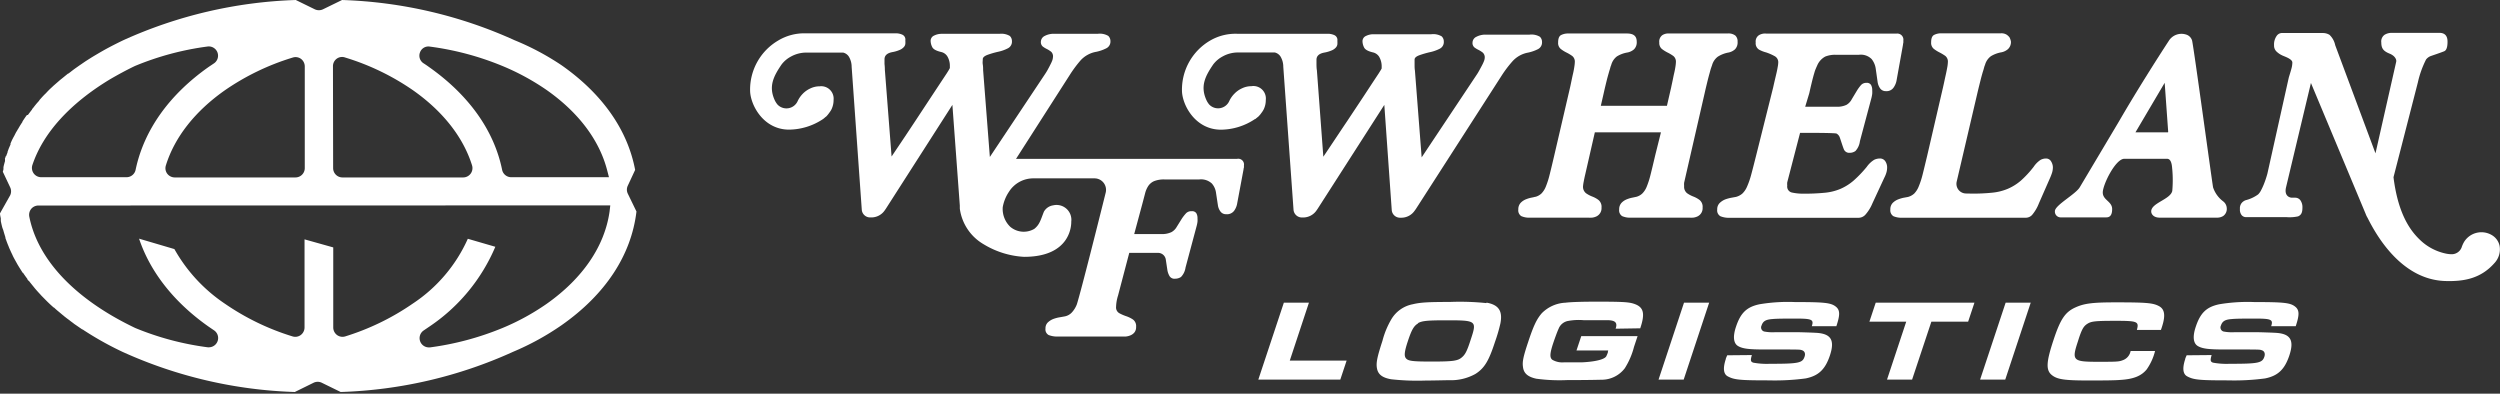 <svg viewBox="0 0 434.51 68.42" xmlns="http://www.w3.org/2000/svg"><rect x="0" y="0" width="434.51" height="68.42" fill="#333333" stroke="none"/><g fill="#fff"><path d="m223.14 52.6h4.36l-3.33 10.07h9.88l-1.1 3.31h-14.25z"/><path d="m246.47 56.21c-.72.42-1.11 1.08-1.75 3s-.72 2.69-.32 3.11 1.12.52 4.41.52c3.77 0 4.59-.12 5.3-.76.57-.48.9-1.16 1.49-3 1.12-3.37 1.07-3.41-4.31-3.41-3.21 0-4.13.1-4.82.48m11.9-3.55c2.1.38 2.82 1.44 2.41 3.59a27.71 27.71 0 0 1 -.95 3.25c-1.07 3.29-1.83 4.56-3.41 5.56a8.73 8.73 0 0 1 -4.51 1.08c-.79 0-2.72.06-4.11.06a41.29 41.29 0 0 1 -6-.22c-1.51-.26-2.25-.82-2.46-1.81s0-2 .94-4.89a14.55 14.55 0 0 1 1.53-3.71 5.52 5.52 0 0 1 3.73-2.63c1.32-.32 2.66-.4 6.44-.4a44.44 44.44 0 0 1 6.35.2"/><path d="m280.8 57.13c.35-1 0-1.44-1.32-1.48h-1.09-1.55-1.6a10.1 10.1 0 0 0 -2.64.12 2.18 2.18 0 0 0 -1.72 1.4c-.18.36-.63 1.59-.92 2.45-.6 1.81-.64 2.53-.16 2.91a3.44 3.44 0 0 0 2.09.44h3.16s3.44-.12 4.1-1a4.38 4.38 0 0 0 .31-.74v-.14l.06-.18h-5.52l.83-2.49h9.79l-.62 1.86a13 13 0 0 1 -1.6 3.72 5.05 5.05 0 0 1 -4 2c-.47 0-1.79.06-6 .06a29.73 29.73 0 0 1 -5.39-.24c-1.47-.32-2.19-.94-2.31-2.05-.14-.9.07-1.84.9-4.33.95-2.87 1.5-4 2.37-5a6.18 6.18 0 0 1 4.11-1.83c1-.12 2.8-.18 5.54-.18 3.91 0 5.14.06 6 .26 2 .52 2.41 1.56 1.46 4.37z"/><path d="m292.69 52.6h4.37l-4.43 13.38h-4.37z"/><path d="m304.48 61.71c-.26.92-.23 1.14.23 1.32a12.86 12.86 0 0 0 2.86.2c5.06 0 5.71-.14 6.07-1.24.19-.54 0-.94-.37-1.09s-.42-.14-2.68-.16h-4c-2.65 0-3.7-.14-4.48-.58s-1-1.56-.38-3.39c.8-2.4 1.87-3.43 4.09-3.89a29.92 29.92 0 0 1 6.18-.38c5 0 6.16.12 7 .74s.83 1.45.17 3.45h-4.27c.39-1.16 0-1.32-2.81-1.32-1.4 0-3.28 0-4 .08-1.18.08-1.67.36-1.92 1.12a.73.73 0 0 0 .57 1.07 7.74 7.74 0 0 0 1.74.1h4.06c.39 0 2.31.06 3 .1 2.69.12 3.4 1.24 2.51 3.93-.82 2.46-2 3.55-4.21 4a40.7 40.7 0 0 1 -6.44.34c-5 0-6-.1-7.11-.7-.75-.4-.86-1.42-.34-3 0-.12.13-.38.25-.66z"/><path d="m331.31 55.91h-6.4l1.1-3.31h17.16l-1.1 3.31h-6.39l-3.35 10.07h-4.36z"/><path d="m348.59 52.6h4.36l-4.43 13.38h-4.37z"/><path d="m374.56 61a9.57 9.57 0 0 1 -1.46 3.21c-.94 1.14-2.28 1.68-4.56 1.82-.91.08-2.64.1-5.51.1-4.13 0-5.4-.18-6.33-.88-1.15-.85-1.09-2.25.23-6.22 1.17-3.53 2-4.8 3.79-5.6 1.53-.7 3-.88 7-.88 5.36 0 6.49.1 7.53.66s1.13 1.73.48 3.69l-.15.44h-4.18c.4-1.46.11-1.58-3.67-1.58-3.58 0-4.25.08-4.94.52s-1 1-1.67 3.15c-1.06 3.21-.82 3.45 3.38 3.45 3.25 0 3.73 0 4.41-.26a2.1 2.1 0 0 0 1.4-1.62z"/><path d="m384.39 61.71c-.26.92-.23 1.14.23 1.32a12.86 12.86 0 0 0 2.86.2c5.06 0 5.71-.14 6.08-1.24.17-.54 0-.94-.38-1.09s-.42-.14-2.68-.16h-4c-2.65 0-3.7-.14-4.48-.58s-1-1.56-.38-3.39c.8-2.4 1.87-3.43 4.09-3.89a29.92 29.92 0 0 1 6.11-.38c5 0 6.16.12 7 .74s.83 1.45.17 3.45h-4.27c.39-1.16 0-1.32-2.81-1.32-1.4 0-3.28 0-4 .08-1.18.08-1.67.36-1.92 1.12a.73.73 0 0 0 .57 1.07 7.74 7.74 0 0 0 1.74.1h4.07c.38 0 2.3.06 3 .1 2.69.12 3.4 1.24 2.51 3.93-.82 2.46-2 3.55-4.21 4a40.7 40.7 0 0 1 -6.44.34c-5 0-6-.1-7.11-.7-.75-.4-.86-1.42-.34-3 0-.12.13-.38.25-.66z"/><path d="m300.42 9.13a2.37 2.37 0 0 0 1.13-.56 1.7 1.7 0 0 0 .45-1.32 1.36 1.36 0 0 0 -.39-1.07 1.94 1.94 0 0 0 -1.33-.36h-10.18a1.93 1.93 0 0 0 -1.18.29 1.38 1.38 0 0 0 -.53 1.28 1.35 1.35 0 0 0 .44 1.11 5.85 5.85 0 0 0 1 .63 7.32 7.32 0 0 1 1 .6 1.25 1.25 0 0 1 .45 1.06 6.16 6.16 0 0 1 -.08.78c-.05.34-.12.72-.22 1.14s-.18.84-.27 1.28-.18.82-.25 1.18l-.74 3.22h-11.49l.51-2.23c.2-.9.38-1.63.52-2.2s.27-1 .37-1.36.19-.61.24-.81a2.55 2.55 0 0 1 .16-.47 2.78 2.78 0 0 1 1-1.52 5.13 5.13 0 0 1 1.78-.67 2.37 2.37 0 0 0 1.19-.56 1.7 1.7 0 0 0 .47-1.32c0-1-.57-1.43-1.72-1.43h-10.22a2.62 2.62 0 0 0 -1.2.27c-.35.18-.52.61-.52 1.3a1.32 1.32 0 0 0 .45 1.11 5.39 5.39 0 0 0 1 .63 7.32 7.32 0 0 1 1 .6 1.25 1.25 0 0 1 .45 1.06 6.16 6.16 0 0 1 -.08.78q-.07.51-.21 1.14c-.1.42-.19.84-.28 1.28s-.17.82-.25 1.18l-2.75 11.83c-.31 1.34-.58 2.45-.8 3.33a14.61 14.61 0 0 1 -.68 2.13 3.7 3.7 0 0 1 -.76 1.18 2.52 2.52 0 0 1 -1 .56c-.1 0-.33.08-.66.14a5.24 5.24 0 0 0 -1 .29 2.61 2.61 0 0 0 -.94.62 1.62 1.62 0 0 0 -.41 1.15 1.19 1.19 0 0 0 .51 1.16 3.36 3.36 0 0 0 1.52.27h10.08a6.75 6.75 0 0 0 .69 0 2.4 2.4 0 0 0 .78-.22 1.57 1.57 0 0 0 .88-1.52 1.54 1.54 0 0 0 -.51-1.32 4.23 4.23 0 0 0 -1.1-.61 5 5 0 0 1 -1.09-.58 1.43 1.43 0 0 1 -.51-1.25 7.12 7.12 0 0 1 .12-.79c.08-.43.17-.85.27-1.27l1.66-7.27h11.49l-1 4c-.31 1.34-.58 2.45-.8 3.33a14.61 14.61 0 0 1 -.68 2.13 3.54 3.54 0 0 1 -.77 1.18 2.42 2.42 0 0 1 -1 .56l-.66.14a5.24 5.24 0 0 0 -1 .29 2.61 2.61 0 0 0 -.94.62 1.62 1.62 0 0 0 -.41 1.15 1.19 1.19 0 0 0 .51 1.16 3.36 3.36 0 0 0 1.52.27h10.12a6.58 6.58 0 0 0 .68 0 2.38 2.38 0 0 0 .79-.22 1.57 1.57 0 0 0 .88-1.52 1.54 1.54 0 0 0 -.51-1.32 4.4 4.4 0 0 0 -1.1-.61 5 5 0 0 1 -1.09-.58 1.43 1.43 0 0 1 -.51-1.25 3.09 3.09 0 0 1 0-.58l3.56-15.53c.2-.9.38-1.63.52-2.2s.26-1 .36-1.36.16-.61.23-.81.12-.35.17-.47a2.79 2.79 0 0 1 1-1.52 5.13 5.13 0 0 1 1.87-.73z"/><path d="m326.68 27.55a2.24 2.24 0 0 0 -.95.23 4.41 4.41 0 0 0 -1.28 1.22 20.74 20.74 0 0 1 -2.3 2.4 9 9 0 0 1 -2.28 1.43 9.21 9.21 0 0 1 -2.71.67 35 35 0 0 1 -3.67.16 8.89 8.89 0 0 1 -2.06-.2 1.06 1.06 0 0 1 -.8-1.19 3.09 3.09 0 0 1 0-.58l2.23-8.6h1.3c.61 0 4.82 0 5.05.13a1.3 1.3 0 0 1 .5.54c.11.22.64 2 .82 2.31a1 1 0 0 0 .95.49 1.72 1.72 0 0 0 1-.31 3.05 3.05 0 0 0 .78-1.71l2.01-7.54a6.38 6.38 0 0 0 .13-.69 5 5 0 0 0 0-.65 1.76 1.76 0 0 0 -.21-.9.85.85 0 0 0 -.8-.36 1.21 1.21 0 0 0 -.95.4 7.15 7.15 0 0 0 -.69.94l-.89 1.48a2.42 2.42 0 0 1 -.93 1 3.71 3.71 0 0 1 -1.77.33h-5.41l.71-2.35c.2-.9.37-1.62.51-2.18s.26-1 .36-1.32a4.9 4.9 0 0 1 .27-.78c.08-.2.17-.39.25-.57a3.12 3.12 0 0 1 1.39-1.52 4.62 4.62 0 0 1 1.77-.31h4.09a2.65 2.65 0 0 1 2.19.74 3.43 3.43 0 0 1 .72 1.68l.33 2.33a2.56 2.56 0 0 0 .42 1.07 1.17 1.17 0 0 0 1 .5 1.48 1.48 0 0 0 1.36-.63 3.18 3.18 0 0 0 .49-1.12l1.14-6.32c0-.15.05-.28.06-.38s0-.22 0-.34a1.06 1.06 0 0 0 -1.18-1.21h-22.63a2.05 2.05 0 0 0 -1.28.27 1.3 1.3 0 0 0 -.57 1.26 1.3 1.3 0 0 0 .57 1.25 5.26 5.26 0 0 0 1.24.49 8.59 8.59 0 0 1 1.41.61 1.2 1.2 0 0 1 .7 1.1 4.86 4.86 0 0 1 -.09.78c-.06.35-.13.73-.23 1.14l-.3 1.28c-.1.43-.19.83-.27 1.19l-2.95 11.79c-.34 1.35-.62 2.46-.86 3.34a13.87 13.87 0 0 1 -.74 2.13 3.62 3.62 0 0 1 -.82 1.19 2.84 2.84 0 0 1 -1.08.56l-.71.13a6.85 6.85 0 0 0 -1.12.29 3 3 0 0 0 -1 .63 1.51 1.51 0 0 0 -.44 1.14 1.17 1.17 0 0 0 .55 1.17 3.83 3.83 0 0 0 1.64.27h22.41a1.61 1.61 0 0 0 1.12-.5 7 7 0 0 0 1.25-2l2.06-4.44a4.94 4.94 0 0 0 .36-.87 3.1 3.1 0 0 0 .14-1 1.91 1.91 0 0 0 -.31-1 1.09 1.09 0 0 0 -1-.49z"/><path d="m342.74 33.65a32.43 32.43 0 0 0 3.51-.16 9.3 9.3 0 0 0 2.7-.67 8.83 8.83 0 0 0 2.29-1.43 17.73 17.73 0 0 0 2.22-2.4 4.28 4.28 0 0 1 1.21-1.21 2 2 0 0 1 .9-.23 1 1 0 0 1 .93.52 2 2 0 0 1 .3 1 3.24 3.24 0 0 1 -.14.94c-.1.3-.21.6-.34.89l-1.95 4.44a7.05 7.05 0 0 1 -1.17 2 1.48 1.48 0 0 1 -1.05.5h-21.53a3.47 3.47 0 0 1 -1.55-.27 1.21 1.21 0 0 1 -.52-1.17 1.56 1.56 0 0 1 .42-1.14 2.76 2.76 0 0 1 1-.63 5.87 5.87 0 0 1 1.05-.29c.34-.06.57-.1.67-.13a2.66 2.66 0 0 0 1-.56 3.76 3.76 0 0 0 .77-1.19 14.34 14.34 0 0 0 .7-2.13c.22-.88.49-2 .81-3.34l2.74-11.83c.08-.36.17-.75.26-1.19s.19-.86.28-1.28.16-.8.22-1.14a6 6 0 0 0 .08-.78 1.25 1.25 0 0 0 -.46-1.06 8.14 8.14 0 0 0 -1-.6 6 6 0 0 1 -1-.63 1.34 1.34 0 0 1 -.45-1.12c0-.69.17-1.12.53-1.3a2.66 2.66 0 0 1 1.21-.27h10.37a1.72 1.72 0 0 1 1 .23 2 2 0 0 1 .52.49 2.54 2.54 0 0 1 .24.72 1.68 1.68 0 0 1 -.51 1.3 2.44 2.44 0 0 1 -1.15.56 5.31 5.31 0 0 0 -1.81.67 2.8 2.8 0 0 0 -1.04 1.53 3 3 0 0 0 -.16.46q-.07.3-.24.81c-.1.35-.23.8-.37 1.37s-.33 1.3-.54 2.2l-3.61 15.44a1.68 1.68 0 0 0 1.6 2.06z"/><path d="m386.4 35a5 5 0 0 1 -1.76-2.44c-.36-2.24-3.25-23.56-3.64-25.49a1.54 1.54 0 0 0 -1.06-1.07 2.6 2.6 0 0 0 -3 1.11c-1.49 2.27-5.41 8.39-8.66 14l-6.81 11.44c-.72 1.22-4.32 3.11-4.32 4.15a1 1 0 0 0 .95 1.08h8c.85 0 1-.77 1-1.44 0-1.36-1.63-1.54-1.63-2.89s2.21-5.85 3.74-5.85h7.44c.86 0 .85 1.53.9 1.84a21.23 21.23 0 0 1 0 3.74c-.32 1.49-3.66 2.08-3.66 3.56 0 .45.38 1.09 1.5 1.09h10a2 2 0 0 0 1-.28 1.51 1.51 0 0 0 .63-1.39 1.58 1.58 0 0 0 -.62-1.16zm-9.59-12h-5.66l5.08-8.61.61 8.52z"/><path d="m398.3 34.36h.63a1.12 1.12 0 0 1 .88.44 2.09 2.09 0 0 1 .36 1.33c0 .77-.19 1.25-.77 1.48a7 7 0 0 1 -2 .13h-7a1 1 0 0 1 -.78-.33 1.54 1.54 0 0 1 -.31-1.09 1.47 1.47 0 0 1 .27-1 1.59 1.59 0 0 1 .75-.53 6.29 6.29 0 0 0 2.14-1 2.61 2.61 0 0 0 .46-.62 11.54 11.54 0 0 0 .53-1.13 17.15 17.15 0 0 0 .62-1.85l3.72-16.71c.17-.56.31-1 .44-1.48a4.24 4.24 0 0 0 .18-1.13c0-.64-1.41-1.06-1.76-1.24a3.57 3.57 0 0 1 -1-.68 1.43 1.43 0 0 1 -.42-1.09 2.57 2.57 0 0 1 .42-1.57 1.15 1.15 0 0 1 .86-.55h7.2a2.23 2.23 0 0 1 1.15.31 3.43 3.43 0 0 1 1 1.81l7 18.79 3.6-15.92c.1-.47-.35-.91-.46-1a2.42 2.42 0 0 0 -.67-.4c-1.09-.44-1.46-.91-1.46-1.94a1.41 1.41 0 0 1 .58-1.35 2.37 2.37 0 0 1 1.18-.33h8.33c.95 0 1.43.52 1.42 1.55 0 .86-.16 1.46-.56 1.64s-2.13.76-2.4.86a1.85 1.85 0 0 0 -.77.58 16.94 16.94 0 0 0 -1.43 4l-4.23 16.46c.77 6.23 2.81 9.16 4.52 10.81a9.21 9.21 0 0 0 4.61 2.47 4.74 4.74 0 0 0 1.15.1 1.85 1.85 0 0 0 1.56-1.18 4.84 4.84 0 0 1 .5-1.07 3.55 3.55 0 0 1 4.75-1.07 2.85 2.85 0 0 1 1.35 1.87 3.49 3.49 0 0 1 -.9 3c-2.37 2.68-5.28 3.22-8.59 3.11-7.9-.27-12.23-8.55-13.47-11a3.78 3.78 0 0 1 -.32-.67l-9.51-22.75-4.33 18.15c-.4 1.74.98 1.79.98 1.79z"/><path d="m149.8 36.45-1.8-24.88 1.78 24.88a1.45 1.45 0 0 0 1.44 1.34h.24a2.81 2.81 0 0 0 2.29-1.2l.21-.3 11.57-18.06 1.29 17.5v.46.07a8.46 8.46 0 0 0 4.17 6.21 15.05 15.05 0 0 0 7 2.17c8.21 0 8.21-5.65 8.2-6.11a2.58 2.58 0 0 0 -3.15-2.84 2.22 2.22 0 0 0 -1.6 1.09c-.58 1.45-.74 2.26-1.68 3a3.63 3.63 0 0 1 -4.16-.35 4.29 4.29 0 0 1 -1.32-3.42 6.91 6.91 0 0 1 1.07-2.66 5 5 0 0 1 4.34-2.35h10.53a2 2 0 0 1 1.95 2.5c-1.29 5.18-4.21 16.8-5 19.37a4.42 4.42 0 0 1 -.83 1.38 2.27 2.27 0 0 1 -1.34.75l-.72.13a6 6 0 0 0 -1.13.28 2.93 2.93 0 0 0 -1 .6 1.4 1.4 0 0 0 -.44 1.1 1.1 1.1 0 0 0 .55 1.12 4.07 4.07 0 0 0 1.65.26h11 .75a2.73 2.73 0 0 0 .85-.22 1.72 1.72 0 0 0 .68-.52 1.48 1.48 0 0 0 .27-.94 1.42 1.42 0 0 0 -.55-1.28 5 5 0 0 0 -1.19-.58 7.51 7.51 0 0 1 -1.19-.52 1.15 1.15 0 0 1 -.55-1.12 7 7 0 0 1 .34-1.94l1.95-7.42h5a1.36 1.36 0 0 1 1.35 1.16l.28 1.86a3.06 3.06 0 0 0 .36 1 1 1 0 0 0 1 .47 1.84 1.84 0 0 0 1-.3 2.94 2.94 0 0 0 .79-1.64l1.95-7.29a5.64 5.64 0 0 0 .13-.67 4.4 4.4 0 0 0 0-.62 1.65 1.65 0 0 0 -.21-.87.87.87 0 0 0 -.81-.34 1.24 1.24 0 0 0 -1 .39 7.6 7.6 0 0 0 -.7.9l-.89 1.43a2.35 2.35 0 0 1 -.93.92 3.83 3.83 0 0 1 -1.79.33h-4.67l1.44-5.35q.25-.94.45-1.71a4.22 4.22 0 0 1 .55-1.29 2.37 2.37 0 0 1 1-.84 4.6 4.6 0 0 1 1.85-.3h6a2.76 2.76 0 0 1 2.21.71 3.06 3.06 0 0 1 .72 1.62l.34 2.24a2.43 2.43 0 0 0 .43 1 1.17 1.17 0 0 0 1 .47 1.54 1.54 0 0 0 1.38-.6 3.12 3.12 0 0 0 .49-1.08l1.14-6.09c0-.14.05-.26.07-.36a3.25 3.25 0 0 0 0-.33 1 1 0 0 0 -1.19-1.16h-38.42l9.3-14.52a20.94 20.94 0 0 1 1.94-2.62 4.8 4.8 0 0 1 2.73-1.47 7 7 0 0 0 1.69-.59 1.31 1.31 0 0 0 .75-1.26 1.24 1.24 0 0 0 -.38-.91 2.86 2.86 0 0 0 -1.79-.37h-7.67a3.34 3.34 0 0 0 -1.57.37 1.16 1.16 0 0 0 -.68 1 1 1 0 0 0 .33.85 4.42 4.42 0 0 0 .73.44 4.55 4.55 0 0 1 .73.47 1.11 1.11 0 0 1 .3 1 1.85 1.85 0 0 1 -.12.53 6.71 6.71 0 0 1 -.34.74c-.13.27-.28.54-.43.82s-.3.52-.44.73l-9.63 14.46-1.17-15.08c0-.32 0-.65-.06-1s0-.63 0-.92.28-.54.83-.75a15.56 15.56 0 0 1 1.83-.53 6.75 6.75 0 0 0 1.68-.59 1.29 1.29 0 0 0 .73-1.25 1.23 1.23 0 0 0 -.37-.91 2.86 2.86 0 0 0 -1.79-.37h-10.09a2.82 2.82 0 0 0 -1.25.29 1 1 0 0 0 -.63 1 2.48 2.48 0 0 0 .27 1c.18.39.72.68 1.61.88a1.72 1.72 0 0 1 1 .71 3.2 3.2 0 0 1 .46 1.76v.31l-.13.24c-.05.1-.18.31-.39.64l-.94 1.42-1.73 2.62-2.8 4.25q-1.68 2.55-4.14 6.2l-1.17-15.08q0-.48-.06-1c0-.34 0-.61 0-.81 0-.65.43-1.06 1.29-1.24a5.88 5.88 0 0 0 1.35-.39 2 2 0 0 0 .71-.49 1 1 0 0 0 .27-.55 4.09 4.09 0 0 0 0-.63.92.92 0 0 0 -.56-1 2.72 2.72 0 0 0 -1-.22h-15.87a8.78 8.78 0 0 0 -4.66 1.25 9.88 9.88 0 0 0 -4.89 8.66c0 2.44 2.25 6.83 6.77 6.83a10.8 10.8 0 0 0 5.91-1.84.1.1 0 0 1 0 0 3.37 3.37 0 0 0 .35-.29c.08-.07.17-.12.25-.2l.08-.09c.1-.11.19-.22.28-.34l.24-.33a.86.86 0 0 1 .07-.1 2.71 2.71 0 0 0 .23-.41 3.73 3.73 0 0 0 .33-1.56 2.16 2.16 0 0 0 -2.41-2.37 3.75 3.75 0 0 0 -1.61.36 4.38 4.38 0 0 0 -1.34.94 4.64 4.64 0 0 0 -.9 1.31 2.14 2.14 0 0 1 -3.48.57 3.49 3.49 0 0 1 -.54-.88c-1-2.3-.19-4 1.24-6.09a5 5 0 0 1 1.65-1.39 5.51 5.51 0 0 1 2.69-.68h6.23.13a1.63 1.63 0 0 1 1 .71 3.46 3.46 0 0 1 .48 1.76"/><path d="m240.6 18.23-11.6 18.08-.21.3a2.81 2.81 0 0 1 -2.29 1.19h-.24a1.46 1.46 0 0 1 -1.44-1.34l-1.78-24.87a3.46 3.46 0 0 0 -.48-1.76 1.63 1.63 0 0 0 -1-.71h-.12-6.24a5.47 5.47 0 0 0 -2.68.68 5 5 0 0 0 -1.65 1.39c-1.43 2.08-2.24 3.79-1.24 6.09a3.48 3.48 0 0 0 .53.88 2.13 2.13 0 0 0 3.48-.57 4.48 4.48 0 0 1 .91-1.31 4.26 4.26 0 0 1 1.34-.94 3.74 3.74 0 0 1 1.6-.36 2.17 2.17 0 0 1 2.51 2.4 3.73 3.73 0 0 1 -.33 1.56 4 4 0 0 1 -.23.41s0 0 0 0a.86.86 0 0 0 -.07.1l-.24.33a3.07 3.07 0 0 1 -.29.34l-.08.09a2.31 2.31 0 0 1 -.24.2l-.35.29h-.06a10.75 10.75 0 0 1 -5.9 1.84c-4.53 0-6.78-4.39-6.78-6.83a9.87 9.87 0 0 1 4.9-8.66 8.74 8.74 0 0 1 4.67-1.18h15.88a2.8 2.8 0 0 1 1 .22.92.92 0 0 1 .56 1 4.09 4.09 0 0 1 0 .63 1.06 1.06 0 0 1 -.27.55 2 2 0 0 1 -.71.49 5.88 5.88 0 0 1 -1.35.39c-.87.18-1.3.59-1.3 1.24v.81s0 .67.07 1l1.12 15.04c1.64-2.43 3-4.5 4.15-6.2l2.8-4.22 1.72-2.62.94-1.42.4-.64.13-.24v-.31a3.29 3.29 0 0 0 -.46-1.76 1.74 1.74 0 0 0 -1-.71c-.88-.2-1.42-.49-1.6-.88a2.48 2.48 0 0 1 -.27-1 1 1 0 0 1 .62-1 2.88 2.88 0 0 1 1.25-.29h10.09a2.87 2.87 0 0 1 1.8.37 1.23 1.23 0 0 1 .37.91 1.29 1.29 0 0 1 -.73 1.25 6.83 6.83 0 0 1 -1.69.59 16 16 0 0 0 -1.83.53c-.56.21-.83.46-.83.75s0 .6 0 .92 0 .65.06 1l1.17 15.08 9.63-14.46c.14-.21.28-.45.43-.73s.3-.55.44-.82a6.71 6.71 0 0 0 .34-.74 1.85 1.85 0 0 0 .12-.53 1.11 1.11 0 0 0 -.33-.92 4.55 4.55 0 0 0 -.73-.47 4 4 0 0 1 -.73-.44 1 1 0 0 1 -.33-.85 1.14 1.14 0 0 1 .68-1 3.34 3.34 0 0 1 1.57-.37h7.67a2.86 2.86 0 0 1 1.79.37 1.23 1.23 0 0 1 .37.91 1.3 1.3 0 0 1 -.72 1.25 7 7 0 0 1 -1.69.59 4.8 4.8 0 0 0 -2.73 1.52 20 20 0 0 0 -1.87 2.47l-14.93 23.22-.22.3a2.81 2.81 0 0 1 -2.29 1.19h-.23a1.44 1.44 0 0 1 -1.44-1.34z"/><path d="m16.57 9.59c-.58.34-1.14.7-1.69 1.05l-.53.36-.17.12-.24.16-.2.14-.41.29c-.35.24-.68.49-1 .74l-.1.08-.35.26h-.06l-1.11.9-.13.1-.18.15-1 .87-.07.06-.33.31c-.34.31-.67.63-1 1l-.27.26c-.31.32-.61.65-.91 1v.05l-.15.16-.06.07c-.29.32-.55.64-.82 1l-.21.24v.06c-.25.32-.49.63-.72.95l-.19.03-.15.2c-.21.3-.42.61-.62.92v.08l-.05.07c-.06.09-.12.17-.17.26-.19.28-.35.57-.52.86l-.16.24c0 .1-.11.19-.16.28-.12.21-.22.43-.33.64l-.1.18-.15.27-.07.15a1.09 1.09 0 0 0 -.08.15c-.07.14-.13.29-.2.44a1.42 1.42 0 0 1 -.08.18v.1.08l-.08.19-.18.41c-.07.17-.13.34-.19.51l-.06.15v.09l-.08.23c-.06.15-.12.3-.17.45h-.07c0 .13-.09.27-.13.4s0 .06 0 .1v.07.13.08.1c-.06.19-.11.38-.16.57s-.08.32-.11.48v.18.11c0 .17-.07.33-.11.5l1.28 2.71a1.62 1.62 0 0 1 0 1.38l-1.77 3.14c0 .3.09.6.14.9v.2.23c.08.41.17.81.28 1.2l.15.39c.11.42.24.83.37 1.24v.12l.05.16.05.12c.13.37.27.75.43 1.12l.1.26c.08.19.17.38.25.56s.2.44.31.66l.12.27c.2.4.42.79.64 1.18l.16.29q.33.55.69 1.11l.08.13.12.19h.06c.22.33.46.67.71 1l.07.11v.07l.14.19h.08c.17.24.36.46.54.69l.17.21.06.07.11.14.21.26c.23.27.48.55.73.82l.19.2a.69.69 0 0 0 .11.13l.1.11.74.75.12.12.18.18.26.25c.26.25.54.5.81.74h.05l.07.06.18.17.27.24.41.34.55.46.2.16a3.11 3.11 0 0 0 .28.23c.22.18.46.35.69.52l.28.22.15.11.2.15.27.21.47.32.9.62h.07l.24.17c.58.37 1.17.75 1.78 1.11 1.53.92 3.16 1.79 4.85 2.59a78.37 78.37 0 0 0 30 7l3.27-1.61a1.63 1.63 0 0 1 .71-.16 1.56 1.56 0 0 1 .7.16l3.29 1.61a78.32 78.32 0 0 0 30-7 46.11 46.11 0 0 0 8.41-4.62c7.6-5.33 12.1-12.15 13-19.75l-1.51-3.11a1.6 1.6 0 0 1 0-1.37l1.28-2.75c-1.32-7-5.74-13.25-12.79-18.19a45.34 45.34 0 0 0 -8.15-4.34 78.65 78.65 0 0 0 -30-7l-3.32 1.62a1.66 1.66 0 0 1 -1.41 0l-3.31-1.62a78.76 78.76 0 0 0 -30 7c-.85.41-1.69.83-2.5 1.26s-1.58.88-2.34 1.33zm56.43-.49a1.55 1.55 0 0 1 1.72-1 50 50 0 0 1 12.61 3.37 41.33 41.33 0 0 1 7.67 4.17c5.52 3.87 9.16 8.69 10.52 13.93l.32 1.23h-17a1.61 1.61 0 0 1 -1.57-1.29c-1.4-6.85-5.8-13-12.73-17.88-.3-.22-.6-.42-.91-.62a1.57 1.57 0 0 1 -.63-1.91zm-15.13 2.39a1.61 1.61 0 0 1 .66-1.29 1.57 1.57 0 0 1 1.47-.2 42.42 42.42 0 0 1 11.77 5.68c5.2 3.65 8.75 8.17 10.28 13.08a1.62 1.62 0 0 1 -1.54 2.08h-21a1.62 1.62 0 0 1 -1.61-1.61zm48.2 24.21-.13 1.11c-.87 6-4.65 11.57-10.93 16a40.81 40.81 0 0 1 -7.66 4.19 50.31 50.31 0 0 1 -12.62 3.38h-.23a1.61 1.61 0 0 1 -.87-2.94l.91-.62a31.49 31.49 0 0 0 11.55-13.93l-4.78-1.39a26.39 26.39 0 0 1 -9.59 11.28 43 43 0 0 1 -11.72 5.69 1.61 1.61 0 0 1 -1.42-.24 1.64 1.64 0 0 1 -.66-1.3v-13.93l-4.99-1.4v15.33a1.64 1.64 0 0 1 -.66 1.3 1.6 1.6 0 0 1 -1.42.24 42.86 42.86 0 0 1 -11.77-5.69 27.79 27.79 0 0 1 -8.77-9.49l-6.14-1.81c1.95 5.82 6.12 11.11 12.13 15.32l.91.62a1.61 1.61 0 0 1 -.86 2.94 1.1 1.1 0 0 1 -.25 0 49.81 49.81 0 0 1 -12.61-3.36q-2.32-1.11-4.4-2.35c-7.87-4.71-12.72-10.59-14-17a1.66 1.66 0 0 1 .33-1.34 1.63 1.63 0 0 1 1.25-.59zm-55.18-25.7a1.59 1.59 0 0 1 1.42.23 1.64 1.64 0 0 1 .66 1.3v17.7a1.62 1.62 0 0 1 -1.61 1.61h-21a1.64 1.64 0 0 1 -1.3-.66 1.59 1.59 0 0 1 -.23-1.43c1.52-4.9 5.07-9.42 10.27-13.07a42.42 42.42 0 0 1 11.79-5.68zm-27.44 1.47a49.82 49.82 0 0 1 12.66-3.39 1.61 1.61 0 0 1 1.1 2.92l-.91.61c-6.93 4.87-11.3 11.06-12.73 17.9a1.61 1.61 0 0 1 -1.57 1.29h-14.85a1.61 1.61 0 0 1 -1.3-.67 1.63 1.63 0 0 1 -.22-1.45c1.86-5.57 6.52-10.68 13.46-14.88 1.37-.8 2.84-1.6 4.36-2.33z"/></g></svg>